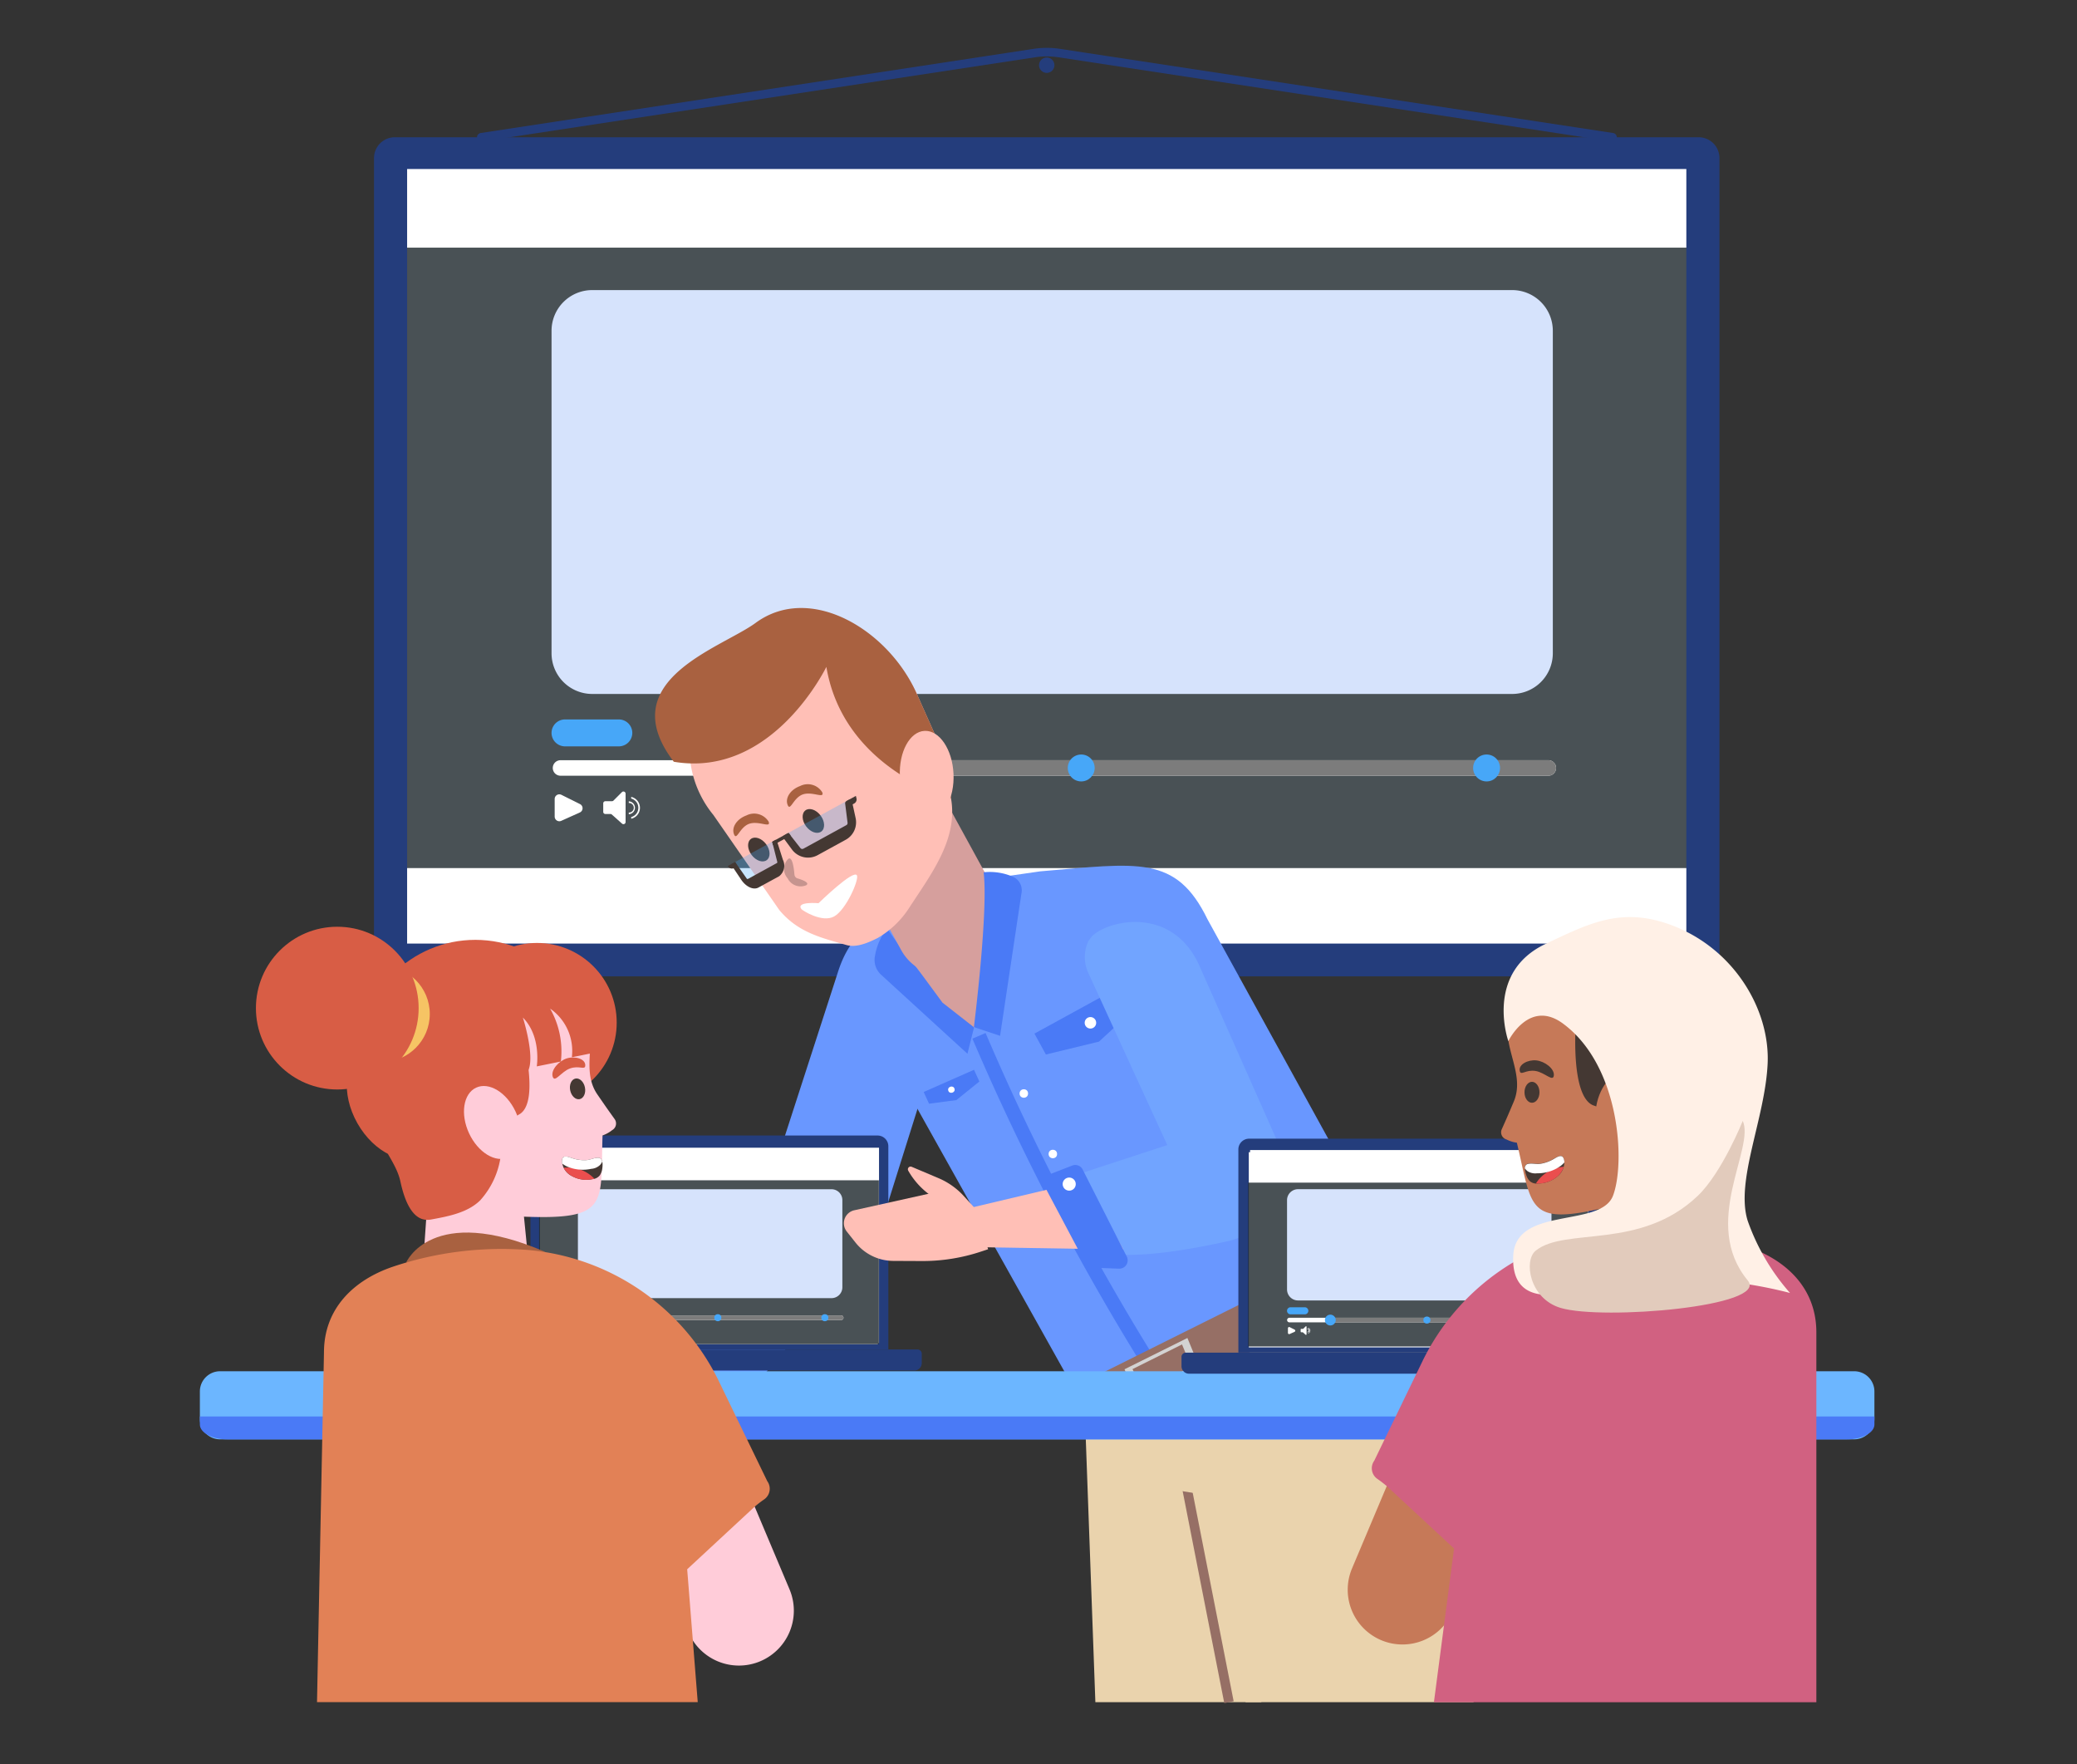 <svg xmlns="http://www.w3.org/2000/svg" xmlns:xlink="http://www.w3.org/1999/xlink" width="239" height="203" viewBox="0 0 239 203">
  <rect x="0" y="0" width="239" height="203" fill="#333333" stroke="none"/>
  <defs>
    <clipPath id="clip-path">
      <rect id="Rectangle_1246" data-name="Rectangle 1246" width="239" height="203" transform="translate(3825 1821)" fill="#fff" stroke="#707070" stroke-width="1"/>
    </clipPath>
    <clipPath id="clip-path-2">
      <rect id="Rectangle_1112" data-name="Rectangle 1112" width="2.2" height="4.038"/>
    </clipPath>
    <clipPath id="clip-path-3">
      <rect id="Rectangle_1117" data-name="Rectangle 1117" width="0.584" height="1.064"/>
    </clipPath>
  </defs>
  <g id="_5-2" data-name="5-2" transform="translate(-3825 -1821)" clip-path="url(#clip-path)">
    <g id="presentation" transform="translate(3844.99 1844.785)">
      <g id="Group_4014" data-name="Group 4014" transform="translate(3.01 11.215)">
        <g id="Group_3977" data-name="Group 3977" transform="translate(20.038 -29)">
          <g id="Group_3974" data-name="Group 3974" transform="translate(3.404 12.851)">
            <rect id="Rectangle_1110" data-name="Rectangle 1110" width="148.012" height="90.373" fill="#fff"/>
            <g id="Group_3973" data-name="Group 3973" transform="translate(0.098 9.642)">
              <g id="Group_3968" data-name="Group 3968" opacity="0.8">
                <rect id="Rectangle_1111" data-name="Rectangle 1111" width="148.045" height="71.385" fill="#1b262b"/>
              </g>
              <g id="Group_3972" data-name="Group 3972" transform="translate(17.287 57.502)">
                <line id="Line_42" data-name="Line 42" x2="113.663" transform="translate(0.673 2.364)" fill="none" stroke="#fff" stroke-linecap="round" stroke-miterlimit="10" stroke-width="1.788"/>
                <line id="Line_43" data-name="Line 43" x2="95.736" transform="translate(18.6 2.364)" fill="none" stroke="#7c7c7c" stroke-linecap="round" stroke-miterlimit="10" stroke-width="1.788"/>
                <path id="Path_3103" data-name="Path 3103" d="M95.577,167.321l2.14,1.067a.534.534,0,0,1-.022.963l-2.14.963a.536.536,0,0,1-.755-.487v-2.036A.535.535,0,0,1,95.577,167.321Z" transform="translate(-94.8 -161.866)" fill="#fff"/>
                <circle id="Ellipse_490" data-name="Ellipse 490" cx="1.549" cy="1.549" r="1.549" transform="translate(59.04 0.815)" fill="#47a7f8"/>
                <circle id="Ellipse_491" data-name="Ellipse 491" cx="2.364" cy="2.364" r="2.364" transform="translate(16.154)" fill="#47a7f8"/>
                <circle id="Ellipse_492" data-name="Ellipse 492" cx="1.549" cy="1.549" r="1.549" transform="translate(105.685 0.815)" fill="#47a7f8"/>
                <g id="Group_3971" data-name="Group 3971" transform="translate(5.587 4.93)">
                  <path id="Path_3104" data-name="Path 3104" d="M107.582,166.915v3.267a.245.245,0,0,1-.41.181L106,169.317a.253.253,0,0,0-.164-.06h-.58a.245.245,0,0,1-.246-.246v-.979a.245.245,0,0,1,.246-.246h.755a.264.264,0,0,0,.175-.071l.98-.98A.247.247,0,0,1,107.582,166.915Z" transform="translate(-105.01 -166.526)" fill="#fff"/>
                  <path id="Path_3105" data-name="Path 3105" d="M110.38,170.217v-.186a.553.553,0,1,0,0-1.105v-.186a.739.739,0,0,1,0,1.477Z" transform="translate(-107.441 -167.465)" fill="#fff"/>
                  <g id="Group_3970" data-name="Group 3970" transform="translate(3.218)">
                    <g id="Group_3969" data-name="Group 3969" clip-path="url(#clip-path-2)">
                      <path id="Path_3106" data-name="Path 3106" d="M110.38,170.322v-.186a1.1,1.1,0,1,0,0-2.2v-.186a1.286,1.286,0,0,1,0,2.572Z" transform="translate(-110.659 -167.017)" fill="#fff"/>
                    </g>
                  </g>
                </g>
              </g>
              <path id="Path_3107" data-name="Path 3107" d="M204.673,107.71H98.824a4.682,4.682,0,0,1-4.684-4.684v-37.1a4.682,4.682,0,0,1,4.684-4.684H204.673a4.682,4.682,0,0,1,4.684,4.684v37.1A4.683,4.683,0,0,1,204.673,107.71Z" transform="translate(-77.214 -56.359)" fill="#d6e3fc"/>
              <path id="Path_3108" data-name="Path 3108" d="M101.878,154.617H95.689a1.551,1.551,0,0,1-1.549-1.549h0a1.551,1.551,0,0,1,1.549-1.549h6.195a1.551,1.551,0,0,1,1.549,1.549h0A1.555,1.555,0,0,1,101.878,154.617Z" transform="translate(-77.214 -97.236)" fill="#47a7f8"/>
            </g>
          </g>
          <g id="Group_3976" data-name="Group 3976">
            <g id="Group_3975" data-name="Group 3975">
              <circle id="Ellipse_493" data-name="Ellipse 493" cx="0.886" cy="0.886" r="0.886" transform="translate(76.523 0.616)" fill="#243d7c"/>
              <path id="Path_3109" data-name="Path 3109" d="M209.537,21.007l-63.669-9.686a9.648,9.648,0,0,0-2.862,0L79.37,21.007" transform="translate(-67.025 -11.215)" fill="none" stroke="#243d7c" stroke-linecap="round" stroke-linejoin="round" stroke-miterlimit="10" stroke-width="0.985"/>
              <path id="Path_3110" data-name="Path 3110" d="M209.238,29.11H59.2A2.394,2.394,0,0,0,56.81,31.5v91.763a2.394,2.394,0,0,0,2.391,2.391H209.238a2.394,2.394,0,0,0,2.391-2.391V31.5A2.389,2.389,0,0,0,209.238,29.11Zm-1.423,92.77H60.619V32.765h147.2V121.88Z" transform="translate(-56.81 -19.318)" fill="#243d7c"/>
            </g>
          </g>
        </g>
        <g id="Group_3984" data-name="Group 3984" transform="translate(52.377 34.955)">
          <g id="Group_3983" data-name="Group 3983" transform="translate(0 0)">
            <g id="Group_3978" data-name="Group 3978" transform="translate(48.806 74.032)">
              <path id="Path_3111" data-name="Path 3111" d="M227.247,289.95l-.113-51.86-20.845.759,1.862,51.1Z" transform="translate(-206.29 -238.09)" fill="#ead3ad"/>
            </g>
            <g id="Group_3979" data-name="Group 3979" transform="translate(64.091 76.263)">
              <path id="Path_3112" data-name="Path 3112" d="M266.182,292.069c.395-15.9-.133-30.518-2.544-39.2-.939-3.39-6.765-10.427-6.765-10.427L236.09,265.562l3.862,26.507Z" transform="translate(-236.09 -242.44)" fill="#ead3ad"/>
            </g>
            <line id="Line_44" data-name="Line 44" x2="5.052" y2="25.717" transform="translate(60.988 100.175)" fill="none" stroke="#966f65" stroke-miterlimit="10" stroke-width="1.099"/>
            <path id="Path_3113" data-name="Path 3113" d="M207.738,261.637l30.846,4.955L241,233.33l-34.175,3.036Z" transform="translate(-157.742 -161.739)" fill="#ead3ad"/>
            <path id="Path_3114" data-name="Path 3114" d="M140.166,202.363l6.894-.256,13.007-41.376-1.621.492c-7.529.282-12.618-.062-14.879,7.129l-8.745,27.01A5.394,5.394,0,0,0,140.166,202.363Z" transform="translate(-122.55 -126.377)" fill="#6997ff"/>
            <path id="Path_3115" data-name="Path 3115" d="M137.136,223.638l-.359,4.247a.639.639,0,0,1-.021.662l-15.992,18.767c-.231.272-.7,0-.81-.477h0c-.015-.056,0-.185-.062-.174-8.417,1.5-8.771-6.1-5.878-9.5l13.813-17.193C129.274,218.288,135.972,221.145,137.136,223.638Z" transform="translate(-111.74 -154.986)" fill="#6997ff"/>
            <path id="Path_3116" data-name="Path 3116" d="M186.539,210.859l29.6-14.095c1.057-.58,3.744-1.072,2.411-3.621l-19.485-35.411c-3.642-7.488-8.058-6.452-19.244-5.524l-11.838,1.708c-7.181,3.934-8.7,14.413-4.6,21.5l20.619,36.853C184.59,213.336,185.472,211.443,186.539,210.859Z" transform="translate(-135.492 -121.911)" fill="#6997ff"/>
            <path id="Path_3117" data-name="Path 3117" d="M235.408,197.4,223.7,175.591a.134.134,0,0,0-.241.118l10.2,21.158Z" transform="translate(-165.839 -133.58)" fill="#4a7af6"/>
            <path id="Path_3118" data-name="Path 3118" d="M183.81,189.72a278.776,278.776,0,0,0,20.275,38.74" transform="translate(-146.534 -140.497)" fill="none" stroke="#4a7af6" stroke-miterlimit="10" stroke-width="1.649"/>
            <ellipse id="Ellipse_494" data-name="Ellipse 494" cx="0.487" cy="0.487" rx="0.487" ry="0.487" transform="translate(41.948 55.372)" fill="#fff"/>
            <ellipse id="Ellipse_495" data-name="Ellipse 495" cx="0.487" cy="0.487" rx="0.487" ry="0.487" transform="translate(45.287 62.333)" fill="#fff"/>
            <ellipse id="Ellipse_496" data-name="Ellipse 496" cx="0.487" cy="0.487" rx="0.487" ry="0.487" transform="translate(48.606 69.093)" fill="#fff"/>
            <path id="Path_3119" data-name="Path 3119" d="M171.839,176.975a59.59,59.59,0,0,1-10.012-11.325,6.784,6.784,0,0,0-1.39,3.108,2.3,2.3,0,0,0,.687,2.2l9.945,9.1Z" transform="translate(-135.122 -128.773)" fill="#4a7af6"/>
            <path id="Path_3120" data-name="Path 3120" d="M224.669,187.646l-5.586-17.931a.119.119,0,0,1,.226-.077l7.935,19.9Z" transform="translate(-163.713 -130.678)" fill="#4a7af6"/>
            <path id="Path_3121" data-name="Path 3121" d="M172.016,201.243l3.139-.415,2.652-2.139-.616-1.349-5.791,2.554Z" transform="translate(-140.489 -144.209)" fill="#4a7af6"/>
            <path id="Path_3122" data-name="Path 3122" d="M197.568,185.844l6.109-1.482,5-4.611-1.318-2.4-11.11,6.088Z" transform="translate(-152.594 -134.472)" fill="#4a7af6"/>
            <ellipse id="Ellipse_497" data-name="Ellipse 497" cx="0.662" cy="0.662" rx="0.662" ry="0.662" transform="translate(49.437 47.063)" fill="#fff"/>
            <ellipse id="Ellipse_498" data-name="Ellipse 498" cx="0.374" cy="0.359" rx="0.374" ry="0.359" transform="translate(33.639 55.179) rotate(-16.333)" fill="#fff"/>
            <g id="Group_3982" data-name="Group 3982">
              <path id="Path_3123" data-name="Path 3123" d="M166.292,149.9l-1.205.662a5.673,5.673,0,0,1-7.7-2.252l-9.432-17.229,11.166-6.114,9.432,17.229A5.681,5.681,0,0,1,166.292,149.9Z" transform="translate(-129.067 -108.958)" fill="#d69f9d"/>
              <path id="Path_3124" data-name="Path 3124" d="M171.7,173.137l3.7,2.893,1.359-5.575-.374-6.945-8.822,4.011Z" transform="translate(-138.624 -127.731)" fill="#d69f9d"/>
              <path id="Path_3125" data-name="Path 3125" d="M126.285,100.38l-2.606,1.913a12.134,12.134,0,0,0-2.057,17.383s3.319,4.78,4.421,6.375c.79,1.134,3.149,4.539,3.149,4.539,2.159,2.611,4.862,3.211,7.735,4.042,1.159.339,2.544-.282,3.6-.81a10.724,10.724,0,0,0,3.631-3.483c2.462-3.8,5.647-7.863,4.8-12.6a44.423,44.423,0,0,0-1.539-6.642l-2.421-5.421C141.724,98.354,132.574,95.763,126.285,100.38Z" transform="translate(-114.906 -95.857)" fill="#ffbfb6"/>
              <path id="Path_3126" data-name="Path 3126" d="M130.751,99.865l.159.539s-6.186,12.977-17.618,11.038c-7.15-9.361,5.432-13.054,9.417-15.977h0c6.288-4.616,15.249.785,18.516,8.1l2.421,5.421a44.583,44.583,0,0,1,1.539,6.642C145.179,115.637,132.367,112.221,130.751,99.865Z" transform="translate(-111.135 -93.753)" fill="#a96140"/>
              <g id="Group_3980" data-name="Group 3980" transform="translate(16.729 30.669)">
                <path id="Path_3127" data-name="Path 3127" d="M143.853,157.513c.118.164,2.39,1.611,3.765.857,1.39-.759,2.9-4.247,2.631-4.734-.395-.723-4.416,3.206-4.416,3.206S143.207,156.616,143.853,157.513Z" transform="translate(-143.75 -153.547)" fill="#fff"/>
              </g>
              <ellipse id="Ellipse_499" data-name="Ellipse 499" cx="1.041" cy="1.523" rx="1.041" ry="1.523" transform="matrix(0.8, -0.599, 0.599, 0.8, 16.472, 23.906)" fill="#443833"/>
              <ellipse id="Ellipse_500" data-name="Ellipse 500" cx="1.041" cy="1.523" rx="1.041" ry="1.523" transform="matrix(0.8, -0.599, 0.599, 0.8, 10.196, 27.193)" fill="#443833"/>
              <path id="Path_3128" data-name="Path 3128" d="M144.784,134.239c.313.8-1.149-.144-2.247.256s-1.421,1.99-1.734,1.2.323-1.764,1.421-2.164A1.962,1.962,0,0,1,144.784,134.239Z" transform="translate(-125.548 -113.042)" fill="#a96140"/>
              <path id="Path_3129" data-name="Path 3129" d="M132.755,140.829c.313.8-1.149-.144-2.247.256s-1.421,1.99-1.734,1.2.323-1.764,1.421-2.164A1.962,1.962,0,0,1,132.755,140.829Z" transform="translate(-119.688 -116.252)" fill="#a96140"/>
              <path id="Path_3130" data-name="Path 3130" d="M140.5,152.221a1.667,1.667,0,0,0,2.139.79c.446-.292-.472-.631-1-.785a.5.5,0,0,1-.359-.441c-.056-.687-.231-2.123-.7-1.816A1.622,1.622,0,0,0,140.5,152.221Z" transform="translate(-125.241 -121.115)" fill="#c6948f"/>
              <ellipse id="Ellipse_501" data-name="Ellipse 501" cx="3.088" cy="5.083" rx="3.088" ry="5.083" transform="translate(27.934 14.282) rotate(-2.705)" fill="#ffbfb6"/>
              <g id="Group_3981" data-name="Group 3981" transform="translate(8.363 21.618)">
                <path id="Path_3131" data-name="Path 3131" d="M130.185,150.716l3.965-2.17-.785-2.636-4.785,2.621Z" transform="translate(-127.995 -140.776)" fill="#47a7f8" opacity="0.3"/>
                <path id="Path_3132" data-name="Path 3132" d="M142.3,142.968l5.734-3.139-.554-2.759-6.924,3.79Z" transform="translate(-133.831 -136.47)" fill="#47a7f8" opacity="0.3"/>
                <path id="Path_3133" data-name="Path 3133" d="M139.969,141.2l.939,1.272a2.3,2.3,0,0,0,2.949.651l3.236-1.775a2.29,2.29,0,0,0,1.139-2.5l-.415-1.9a.271.271,0,0,0-.395-.18l-.256.144a.266.266,0,0,0-.138.272l.277,2.211a.274.274,0,0,1-.138.272l-4.944,2.708a.27.27,0,0,1-.344-.072l-1.226-1.564a.276.276,0,0,0-.344-.072l-.267.149A.269.269,0,0,0,139.969,141.2Z" transform="translate(-133.516 -136.302)" fill="#443833"/>
                <path id="Path_3134" data-name="Path 3134" d="M128.331,148.525a.127.127,0,0,0-.041.18l1.1,1.646c.559.836,1.416,1.226,2,.9l2.38-1.3a1.55,1.55,0,0,0,.421-1.887l-.7-2.2a.128.128,0,0,0-.18-.072l-.267.149a.124.124,0,0,0-.062.139l.564,2.231a.118.118,0,0,1-.062.138l-3.3,1.811a.121.121,0,0,1-.159-.036l-1.262-1.811a.122.122,0,0,0-.159-.036Z" transform="translate(-127.843 -140.714)" fill="#443833"/>
                <path id="Path_3135" data-name="Path 3135" d="M139.3,144.17l-1.893,1.036.1.395,2.036-1.118Z" transform="translate(-132.296 -139.928)" fill="#443833"/>
                <path id="Path_3136" data-name="Path 3136" d="M154.06,136.5l1.092-.6.067.272a.538.538,0,0,1-.267.605l-.887.487Z" transform="translate(-140.406 -135.9)" fill="#443833"/>
                <path id="Path_3137" data-name="Path 3137" d="M128.358,150.817l-.051-.1-.867.472.051.072a.542.542,0,0,0,.692.154l.344-.19Z" transform="translate(-127.44 -143.119)" fill="#443833"/>
              </g>
            </g>
            <path id="Path_3138" data-name="Path 3138" d="M182.67,170.806s1.672-13.3,1.118-17.808a6.651,6.651,0,0,1,3.267.467,1.7,1.7,0,0,1,1.087,1.939l-2.462,16.408Z" transform="translate(-145.979 -122.589)" fill="#4a7af6"/>
            <path id="Path_3139" data-name="Path 3139" d="M242.123,239.351,206.04,257.39l-1.39-5.4,35.4-17.634Z" transform="translate(-156.685 -162.241)" fill="#966f65"/>
            <path id="Path_3140" data-name="Path 3140" d="M225.041,260.772l-7.165,3.708-1.416-3.38,7.237-3.6Z" transform="translate(-162.438 -173.512)" fill="#d3d3d3"/>
            <path id="Path_3141" data-name="Path 3141" d="M225.01,261.525l-5.637,2.918-1.113-2.657,5.693-2.836Z" transform="translate(-163.314 -174.219)" fill="#966f65"/>
          </g>
        </g>
        <path id="Path_3142" data-name="Path 3142" d="M204.429,166.377l.385-.518c1.8-1.882,9.417-3.7,12.5,3.611l8.961,20.178a8.248,8.248,0,0,1-5.811,11.264c-5.811,1.292-12.689,2.318-15.715.841-1.975-.964-4.452-7.581-4.452-7.581l13.212-4.319-9.125-19.885A4.375,4.375,0,0,1,204.429,166.377Z" transform="translate(-102.189 -93.104)" fill="#71a4ff"/>
        <g id="Group_4011" data-name="Group 4011" transform="translate(0 76.007)">
          <g id="Group_4010" data-name="Group 4010">
            <path id="Path_3143" data-name="Path 3143" d="M49.93,262.23l2.491.79a.158.158,0,0,1,0,.3l-2.491.79Z" transform="translate(-26.92 -215.137)" fill="#edb39a"/>
            <g id="Group_3992" data-name="Group 3992" transform="translate(35.344 19.642)">
              <path id="Path_3144" data-name="Path 3144" d="M75.08,264.61h47.236a.483.483,0,0,1,.486.486v1.079a.859.859,0,0,1-.858.858H75.938a.859.859,0,0,1-.858-.858Z" transform="translate(-75.08 -239.991)" fill="#243d7c"/>
              <path id="Path_3145" data-name="Path 3145" d="M81.816,214.41h38.708a1.237,1.237,0,0,1,1.236,1.236v23.378H80.58V215.646A1.237,1.237,0,0,1,81.816,214.41Z" transform="translate(-77.883 -214.41)" fill="#243d7c"/>
              <rect id="Rectangle_1113" data-name="Rectangle 1113" width="38.895" height="22.456" transform="translate(42.675 24.015) rotate(180)" fill="#fff"/>
              <rect id="Rectangle_1114" data-name="Rectangle 1114" width="38.895" height="22.456" transform="translate(42.805 23.858) rotate(180)" fill="#fff"/>
              <g id="Group_3991" data-name="Group 3991" transform="translate(3.688 3.08)">
                <rect id="Rectangle_1115" data-name="Rectangle 1115" width="38.865" height="20.842" transform="translate(0.201)" fill="#fff"/>
                <g id="Group_3990" data-name="Group 3990" transform="translate(0 2.07)">
                  <g id="Group_3985" data-name="Group 3985" opacity="0.8">
                    <rect id="Rectangle_1116" data-name="Rectangle 1116" width="39.1" height="18.851" fill="#1b262b"/>
                  </g>
                  <g id="Group_3989" data-name="Group 3989" transform="translate(4.566 15.188)">
                    <line id="Line_45" data-name="Line 45" x2="30.018" transform="translate(0.177 0.623)" fill="none" stroke="#fff" stroke-linecap="round" stroke-miterlimit="10" stroke-width="0.527"/>
                    <line id="Line_46" data-name="Line 46" x2="25.286" transform="translate(4.909 0.623)" fill="none" stroke="#7c7c7c" stroke-linecap="round" stroke-miterlimit="10" stroke-width="0.527"/>
                    <path id="Path_3146" data-name="Path 3146" d="M92.116,258.8l.564.284a.141.141,0,0,1,0,.255l-.564.255a.141.141,0,0,1-.2-.128v-.539A.143.143,0,0,1,92.116,258.8Z" transform="translate(-91.91 -257.358)" fill="#fff"/>
                    <circle id="Ellipse_502" data-name="Ellipse 502" cx="0.407" cy="0.407" r="0.407" transform="translate(15.595 0.216)" fill="#47a7f8"/>
                    <circle id="Ellipse_503" data-name="Ellipse 503" cx="0.623" cy="0.623" r="0.623" transform="translate(4.267)" fill="#47a7f8"/>
                    <circle id="Ellipse_504" data-name="Ellipse 504" cx="0.407" cy="0.407" r="0.407" transform="translate(27.909 0.216)" fill="#47a7f8"/>
                    <g id="Group_3988" data-name="Group 3988" transform="translate(1.476 1.3)">
                      <path id="Path_3147" data-name="Path 3147" d="M95.6,258.672v.863a.066.066,0,0,1-.108.049l-.309-.275a.069.069,0,0,0-.044-.015h-.152a.065.065,0,0,1-.064-.064v-.26a.065.065,0,0,1,.064-.064h.2a.048.048,0,0,0,.044-.02l.26-.26A.062.062,0,0,1,95.6,258.672Z" transform="translate(-94.92 -258.569)" fill="#fff"/>
                      <path id="Path_3148" data-name="Path 3148" d="M96.5,259.6v-.049a.148.148,0,0,0,.147-.147.145.145,0,0,0-.147-.147v-.049a.2.2,0,1,1,0,.392Z" transform="translate(-95.725 -258.877)" fill="#fff"/>
                      <g id="Group_3987" data-name="Group 3987" transform="translate(0.848)">
                        <g id="Group_3986" data-name="Group 3986" clip-path="url(#clip-path-3)">
                          <path id="Path_3149" data-name="Path 3149" d="M96.5,259.607v-.049a.289.289,0,0,0,0-.579v-.049a.338.338,0,0,1,0,.677Z" transform="translate(-96.574 -258.734)" fill="#fff"/>
                        </g>
                      </g>
                    </g>
                  </g>
                  <path id="Path_3150" data-name="Path 3150" d="M120.889,239.54H92.961a1.25,1.25,0,0,1-1.251-1.251V228.261a1.249,1.249,0,0,1,1.251-1.251h27.929a1.249,1.249,0,0,1,1.251,1.251v10.029A1.25,1.25,0,0,1,120.889,239.54Z" transform="translate(-87.242 -225.98)" fill="#d6e3fc"/>
                  <path id="Path_3151" data-name="Path 3151" d="M93.755,254.964H92.117a.406.406,0,0,1-.407-.407h0a.406.406,0,0,1,.407-.407h1.638a.406.406,0,0,1,.407.407h0A.406.406,0,0,1,93.755,254.964Z" transform="translate(-87.242 -239.81)" fill="#47a7f8"/>
                </g>
              </g>
            </g>
            <g id="Group_3993" data-name="Group 3993" transform="translate(0 46.765)">
              <path id="Path_3152" data-name="Path 3152" d="M5.335,277.672H193.373a2.323,2.323,0,0,0,2.325-2.325v-3.183a2.323,2.323,0,0,0-2.325-2.325H5.335a2.323,2.323,0,0,0-2.325,2.325v3.183A2.32,2.32,0,0,0,5.335,277.672Z" transform="translate(-3.01 -269.84)" fill="#6cb6ff"/>
              <path id="Path_3153" data-name="Path 3153" d="M195.7,280.45v.927c0,.942-1.422,1.707-3.173,1.707H6.183c-1.756,0-3.173-.765-3.173-1.707v-.927Z" transform="translate(-3.01 -275.247)" fill="#4a7af6"/>
            </g>
            <g id="Group_3996" data-name="Group 3996" transform="translate(6.449 -4.379)">
              <ellipse id="Ellipse_505" data-name="Ellipse 505" cx="4.99" cy="7.068" rx="4.99" ry="7.068" transform="translate(8.199 16.446) rotate(-29.434)" fill="#d85d45"/>
              <ellipse id="Ellipse_506" data-name="Ellipse 506" cx="9.168" cy="9.168" rx="9.168" ry="9.168" transform="translate(23.179 1.864)" fill="#d85d45"/>
              <path id="Path_3154" data-name="Path 3154" d="M101.433,268.84l10.058,23.854a6.316,6.316,0,0,1-3.581,8.362h0a6.317,6.317,0,0,1-7.969-3.246L87.38,270.767Z" transform="translate(-50.09 -216.461)" fill="#ffccd9"/>
              <ellipse id="Ellipse_507" data-name="Ellipse 507" cx="13.367" cy="13.367" rx="13.367" ry="13.367" transform="translate(11.88 1.508)" fill="#d85d45"/>
              <path id="Path_3155" data-name="Path 3155" d="M72.288,196.845c-.885-1.236-.885-1.236-1.974-2.817-1.932-2.817.026-6.288-1.267-9.3-1.461-3.4-6.534-3.88-9.786-3.22-5.456,1.11-14.278,3.236-11.3,17.886,1.644,8.089,6.246,8.372,13.488,8.681,10.357.44,9.194-1.356,9.461-9.33a3.777,3.777,0,0,0,1.1-.607A.877.877,0,0,0,72.288,196.845Z" transform="translate(-31.024 -174.734)" fill="#ffccd9"/>
              <path id="Path_3156" data-name="Path 3156" d="M83.438,219.613a1.062,1.062,0,0,0-.021.136,2.037,2.037,0,0,0,1.152,1.8,3.411,3.411,0,0,0,2.34.351,1.206,1.206,0,0,0,.848-.419,1.668,1.668,0,0,0,.283-.7c.063-.346.131-1.089-.23-1.293a.512.512,0,0,0-.262-.052c-.44.01-.853.23-1.293.267a4.274,4.274,0,0,1-1.655-.22C84.223,219.377,83.564,219.063,83.438,219.613Z" transform="translate(-48.201 -192.858)" fill="#443833"/>
              <g id="Group_3994" data-name="Group 3994" transform="translate(35.405 27.723)">
                <path id="Path_3157" data-name="Path 3157" d="M87.325,223.022a1.778,1.778,0,0,1-.241.047,3.378,3.378,0,0,1-2.34-.351,2.442,2.442,0,0,1-.963-.953A4.133,4.133,0,0,1,87.325,223.022Z" transform="translate(-83.78 -221.749)" fill="#ea4e4e"/>
              </g>
              <path id="Path_3158" data-name="Path 3158" d="M85.1,198.466c-.031.545-.712-.068-1.78.33-1.016.382-1.733,1.686-1.969.927s.712-1.817,1.639-2.1S85.152,197.67,85.1,198.466Z" transform="translate(-47.202 -182.481)" fill="#d85d45"/>
              <path id="Path_3159" data-name="Path 3159" d="M65.212,236.488H52.29l1.157-16.608h10.11Z" transform="translate(-33.373 -193.135)" fill="#ffccd9"/>
              <path id="Path_3160" data-name="Path 3160" d="M57.875,190.356s2.262,8.021-.131,9.555a4.119,4.119,0,0,0-1.827,2.026,18.606,18.606,0,0,0-.377,2.759,9.518,9.518,0,0,1-2.367,5.152c-1.461,1.435-3.676,1.843-5.67,2.21-2.042.372-3.016-2.058-3.518-4.4-.435-2.011-2.068-3.754-2.67-5.718q-.817-2.662-1.634-5.32v-.005l3.864-5.121,3.393-2.6Z" transform="translate(-27.365 -178.371)" fill="#d85d45"/>
              <ellipse id="Ellipse_508" data-name="Ellipse 508" cx="2.953" cy="4.419" rx="2.953" ry="4.419" transform="translate(22.663 19.756) rotate(-24.917)" fill="#ffccd9"/>
              <path id="Path_3161" data-name="Path 3161" d="M49.17,239.456s2.932-6.88,16.016-1.225" transform="translate(-31.886 -200.815)" fill="#a96140"/>
              <path id="Path_3162" data-name="Path 3162" d="M70.952,186.536l-3.676.749a5.925,5.925,0,0,0-2.5-5.6,9.952,9.952,0,0,1,1.236,6.089l-2.77.56s.555-3.44-1.6-5.618c0,0,1.377,4.3.649,6.026l-2.838.576-12.3-5.136,3.5-5.2,10.095-2.9,5.466.6,2.356,2.079,2.251,4.377Z" transform="translate(-30.924 -172.268)" fill="#d85d45"/>
              <ellipse id="Ellipse_509" data-name="Ellipse 509" cx="5.519" cy="5.519" rx="5.519" ry="5.519" transform="translate(8.969 4.518)" fill="#f6c464"/>
              <ellipse id="Ellipse_510" data-name="Ellipse 510" cx="9.362" cy="9.362" rx="9.362" ry="9.362" transform="translate(0 0)" fill="#d85d45"/>
              <g id="Group_3995" data-name="Group 3995" transform="translate(35.214 26.438)">
                <path id="Path_3163" data-name="Path 3163" d="M87.806,220.261a1.633,1.633,0,0,1-1.021.45,4.6,4.6,0,0,1-2.77-.262,3.226,3.226,0,0,1-.576-.346,1.589,1.589,0,0,1-.021-.356.927.927,0,0,1,.021-.136c.126-.55.791-.241,1.162-.126a4.274,4.274,0,0,0,1.655.22c.44-.042.853-.257,1.293-.267a.5.5,0,0,1,.262.052.558.558,0,0,1,.241.387A1.488,1.488,0,0,1,87.806,220.261Z" transform="translate(-83.416 -219.295)" fill="#fff"/>
              </g>
              <ellipse id="Ellipse_511" data-name="Ellipse 511" cx="0.864" cy="1.209" rx="0.864" ry="1.209" transform="translate(35.923 17.638) rotate(-11.478)" fill="#443833"/>
            </g>
            <g id="Group_4009" data-name="Group 4009" transform="translate(112.956)">
              <g id="Group_4004" data-name="Group 4004" transform="translate(0 20.005)">
                <path id="Path_3164" data-name="Path 3164" d="M281.062,265.35H233.826a.483.483,0,0,0-.486.485v1.079a.859.859,0,0,0,.858.858h46.01a.859.859,0,0,0,.858-.858V265.35Z" transform="translate(-233.34 -240.731)" fill="#243d7c"/>
                <path id="Path_3165" data-name="Path 3165" d="M286.624,215.15H247.916a1.237,1.237,0,0,0-1.236,1.236v23.378h41.175V216.386A1.23,1.23,0,0,0,286.624,215.15Z" transform="translate(-240.138 -215.15)" fill="#243d7c"/>
                <rect id="Rectangle_1118" data-name="Rectangle 1118" width="38.895" height="22.456" transform="translate(7.744 1.555)" fill="#fff"/>
                <rect id="Rectangle_1119" data-name="Rectangle 1119" width="38.895" height="22.456" transform="translate(46.787 23.764) rotate(180)" fill="#fff"/>
                <g id="Group_4003" data-name="Group 4003" transform="translate(7.67 2.987)">
                  <rect id="Rectangle_1120" data-name="Rectangle 1120" width="38.865" height="20.842" transform="translate(0.201)" fill="#fff"/>
                  <g id="Group_4002" data-name="Group 4002" transform="translate(0 2.07)">
                    <g id="Group_3997" data-name="Group 3997" opacity="0.8">
                      <rect id="Rectangle_1121" data-name="Rectangle 1121" width="39.1" height="18.851" fill="#1b262b"/>
                    </g>
                    <g id="Group_4001" data-name="Group 4001" transform="translate(4.566 15.188)">
                      <line id="Line_47" data-name="Line 47" x2="30.018" transform="translate(0.177 0.623)" fill="none" stroke="#fff" stroke-linecap="round" stroke-miterlimit="10" stroke-width="0.527"/>
                      <line id="Line_48" data-name="Line 48" x2="25.286" transform="translate(4.909 0.623)" fill="none" stroke="#7c7c7c" stroke-linecap="round" stroke-miterlimit="10" stroke-width="0.527"/>
                      <path id="Path_3166" data-name="Path 3166" d="M258.5,259.343l.564.284a.141.141,0,0,1,0,.255l-.564.255a.141.141,0,0,1-.2-.127v-.539A.141.141,0,0,1,258.5,259.343Z" transform="translate(-258.29 -257.906)" fill="#fff"/>
                      <circle id="Ellipse_512" data-name="Ellipse 512" cx="0.407" cy="0.407" r="0.407" transform="translate(15.595 0.216)" fill="#47a7f8"/>
                      <circle id="Ellipse_513" data-name="Ellipse 513" cx="0.623" cy="0.623" r="0.623" transform="translate(4.267)" fill="#47a7f8"/>
                      <circle id="Ellipse_514" data-name="Ellipse 514" cx="0.407" cy="0.407" r="0.407" transform="translate(27.909 0.216)" fill="#47a7f8"/>
                      <g id="Group_4000" data-name="Group 4000" transform="translate(1.476 1.3)">
                        <path id="Path_3167" data-name="Path 3167" d="M261.977,259.222v.863a.066.066,0,0,1-.108.049l-.309-.275a.068.068,0,0,0-.044-.015h-.152a.065.065,0,0,1-.064-.064v-.26a.065.065,0,0,1,.064-.064h.2a.048.048,0,0,0,.044-.02l.26-.26A.062.062,0,0,1,261.977,259.222Z" transform="translate(-261.3 -259.119)" fill="#fff"/>
                        <path id="Path_3168" data-name="Path 3168" d="M262.88,260.152V260.1a.147.147,0,1,0,0-.294v-.049a.2.2,0,1,1,0,.392Z" transform="translate(-262.105 -259.427)" fill="#fff"/>
                        <g id="Group_3999" data-name="Group 3999" transform="translate(0.848)">
                          <g id="Group_3998" data-name="Group 3998" clip-path="url(#clip-path-3)">
                            <path id="Path_3169" data-name="Path 3169" d="M262.88,260.157v-.049a.289.289,0,1,0,0-.579v-.049a.338.338,0,1,1,0,.677Z" transform="translate(-262.954 -259.284)" fill="#fff"/>
                          </g>
                        </g>
                      </g>
                    </g>
                    <path id="Path_3170" data-name="Path 3170" d="M287.265,239.8h-27.9a1.265,1.265,0,0,1-1.265-1.265V228.265A1.265,1.265,0,0,1,259.365,227h27.9a1.265,1.265,0,0,1,1.265,1.265v10.274A1.268,1.268,0,0,1,287.265,239.8Z" transform="translate(-253.627 -226.245)" fill="#d6e3fc"/>
                    <path id="Path_3171" data-name="Path 3171" d="M260.135,255.514H258.5a.406.406,0,0,1-.407-.407h0a.406.406,0,0,1,.407-.407h1.638a.406.406,0,0,1,.407.407h0A.406.406,0,0,1,260.135,255.514Z" transform="translate(-253.622 -240.36)" fill="#47a7f8"/>
                  </g>
                </g>
              </g>
              <g id="Group_4008" data-name="Group 4008" transform="translate(19.123 -5.491)">
                <path id="Path_3172" data-name="Path 3172" d="M286.245,264.18l-10.03,23.784a6.3,6.3,0,0,0,3.571,8.339h0a6.3,6.3,0,0,0,7.947-3.237L300.26,266.1Z" transform="translate(-275.717 -213.021)" fill="#c67958"/>
                <path id="Path_3173" data-name="Path 3173" d="M281.634,263.673a13.76,13.76,0,0,1,1.117.856l7.743,7.18-2.318,17.685h44.007v-42.56c0-5.054-3.446-8.323-7.921-9.837a39.2,39.2,0,0,0-15.471-1.916,26.961,26.961,0,0,0-21.993,15.2l-5.488,11.325A1.483,1.483,0,0,0,281.634,263.673Z" transform="translate(-278.254 -199.058)" fill="#d16181"/>
                <path id="Path_3174" data-name="Path 3174" d="M309.611,196.821c.616-1.378.616-1.378,1.368-3.149,1.331-3.138-1.274-6.14-.606-9.341.752-3.613,5.618-5.091,8.923-5.091,5.55,0,14.6.329,14.6,15.236,0,8.234-4.443,9.42-11.456,11.158-10.03,2.485-9.252.5-11.1-7.242a3.787,3.787,0,0,1-1.2-.376A.857.857,0,0,1,309.611,196.821Z" transform="translate(-291.872 -172.432)" fill="#c67958"/>
                <path id="Path_3175" data-name="Path 3175" d="M319.216,219.089c.016.037.031.084.047.131a2.029,2.029,0,0,1-.768,1.989,3.38,3.38,0,0,1-2.219.8,1.188,1.188,0,0,1-.909-.24,1.6,1.6,0,0,1-.413-.632c-.131-.324-.339-1.039-.031-1.311a.5.5,0,0,1,.245-.1c.433-.078.877.052,1.316.005a4.337,4.337,0,0,0,1.572-.543C318.4,219.011,318.981,218.577,319.216,219.089Z" transform="translate(-294.376 -191.359)" fill="#443833"/>
                <g id="Group_4005" data-name="Group 4005" transform="translate(21.655 28.728)">
                  <path id="Path_3176" data-name="Path 3176" d="M317.19,223.147c.078.005.162,0,.245,0a3.4,3.4,0,0,0,2.219-.8,2.434,2.434,0,0,0,.752-1.123A4.108,4.108,0,0,0,317.19,223.147Z" transform="translate(-317.19 -221.22)" fill="#ea4e4e"/>
                </g>
                <path id="Path_3177" data-name="Path 3177" d="M313.628,199.017c.141.527.684-.209,1.807-.031,1.07.172,2.026,1.305,2.109.517s-1.055-1.634-2.021-1.734S313.424,198.249,313.628,199.017Z" transform="translate(-293.822 -181.281)" fill="#443833"/>
                <path id="Path_3178" data-name="Path 3178" d="M333.12,231.783h12.892l-1.154-16.563H334.77Z" transform="translate(-303.147 -189.625)" fill="#ffccd9"/>
                <path id="Path_3179" data-name="Path 3179" d="M325.922,186.568s-.621,8.292,2.026,9.31a4.117,4.117,0,0,1,2.188,1.619,18.087,18.087,0,0,1,.914,2.621,9.451,9.451,0,0,0,3.337,4.564c1.713,1.112,3.958,1.07,5.979,1.034,2.068-.042,2.538-2.611,2.564-5,.026-2.052,1.274-4.083,1.473-6.12.178-1.843.36-3.681.538-5.524v-.005l-4.793-4.235-3.833-1.869Z" transform="translate(-299.677 -174.21)" fill="#443833"/>
                <ellipse id="Ellipse_515" data-name="Ellipse 515" cx="4.407" cy="2.945" rx="4.407" ry="2.945" transform="translate(27.67 25.6) rotate(-76.561)" fill="#c67958"/>
                <path id="Path_3180" data-name="Path 3180" d="M346.3,234.786s-2.924-6.861-15.973-1.222" transform="translate(-301.814 -197.328)" fill="#8e3f52"/>
                <g id="Group_4006" data-name="Group 4006" transform="translate(20.381 27.492)">
                  <path id="Path_3181" data-name="Path 3181" d="M315.069,220.6a1.645,1.645,0,0,0,1.086.24,4.59,4.59,0,0,0,2.652-.8,2.911,2.911,0,0,0,.5-.454,1.67,1.67,0,0,0-.052-.35.761.761,0,0,0-.047-.131c-.235-.517-.82-.078-1.159.11a4.338,4.338,0,0,1-1.572.543c-.439.047-.882-.084-1.316-.005a.511.511,0,0,0-.245.1.567.567,0,0,0-.162.428A1.867,1.867,0,0,0,315.069,220.6Z" transform="translate(-314.75 -218.854)" fill="#fff"/>
                </g>
                <ellipse id="Ellipse_516" data-name="Ellipse 516" cx="0.862" cy="1.206" rx="0.862" ry="1.206" transform="translate(20.344 18.953)" fill="#443833"/>
                <g id="Group_4007" data-name="Group 4007" transform="translate(17.945)">
                  <path id="Path_3182" data-name="Path 3182" d="M310.625,180.471s-2.788-7.853,4.3-11.19c4.877-2.3,8.532-4.208,14.061-2.3,7.461,2.585,11.764,9.759,11.477,16.072s-3.728,13.487-2.3,18.077a25.14,25.14,0,0,0,4.877,8.323s-8.323-2.3-13.774-1.149a61.058,61.058,0,0,1-11.764,1.149c-.862,0-6.61,1.66-6.313-4.3.287-5.738,10.046-3.159,11.477-6.887s.862-14.923-5.738-19.8C313.012,175.558,310.625,180.471,310.625,180.471Z" transform="translate(-310.085 -166.202)" fill="#fff0e6"/>
                </g>
                <path id="Path_3183" data-name="Path 3183" d="M340.35,211.11s-2.381,5.947-5.164,8.61c-6.6,6.313-15.231,3.577-18.651,6.313-1.436,1.149-.721,5.545,2.872,6.6,4.877,1.436,23.993-.167,21.523-3.159C335.473,222.879,341.786,214.269,340.35,211.11Z" transform="translate(-294.891 -187.661)" fill="#e2cbbc"/>
              </g>
            </g>
          </g>
        </g>
        <g id="Group_4013" data-name="Group 4013" transform="translate(74.1 99.038)">
          <path id="Path_3184" data-name="Path 3184" d="M176.683,225.657l14.556-3.447,4.385,7.919-21.645-.344Z" transform="translate(-163.47 -220.405)" fill="#ffbfb6"/>
          <path id="Path_3185" data-name="Path 3185" d="M206.99,230.621l-3.057-.113a.946.946,0,0,1-.81-.508l-4.7-8.858a.96.96,0,0,1,.5-1.344l2.683-1.041a.953.953,0,0,1,1.2.462l5.073,10.012A.957.957,0,0,1,206.99,230.621Z" transform="translate(-175.322 -218.692)" fill="#4a7af6"/>
          <ellipse id="Ellipse_517" data-name="Ellipse 517" cx="0.754" cy="0.754" rx="0.754" ry="0.754" transform="translate(25.18 1.446)" fill="#fff"/>
          <g id="Group_4012" data-name="Group 4012" transform="translate(0 0.188)">
            <path id="Path_3186" data-name="Path 3186" d="M168.743,226.792l-4.5-2.082-9.55,2.123a1.531,1.531,0,0,0-.872,2.441l1,1.262a5.573,5.573,0,0,0,4.355,2.123l3.288.015a21.319,21.319,0,0,0,6.852-1.1l.774-.256Z" transform="translate(-153.488 -221.811)" fill="#ffbfb6"/>
            <path id="Path_3187" data-name="Path 3187" d="M175.739,224.04l-1.457-1.6a8.32,8.32,0,0,0-2.9-2.052l-3.093-1.308a.313.313,0,0,0-.395.441v.005a8.827,8.827,0,0,0,2.39,2.708l1.852,1.39Z" transform="translate(-160.484 -219.059)" fill="#ffbfb6"/>
          </g>
        </g>
      </g>
      <path id="Path_3188" data-name="Path 3188" d="M73.394,291.749l-1.215-15.294,7.765-7.2a13.811,13.811,0,0,1,1.12-.859,1.489,1.489,0,0,0,.33-2.079s-3.136-6.466-5.5-11.357a27.024,27.024,0,0,0-22.053-15.242,39.3,39.3,0,0,0-15.514,1.922c-4.487,1.518-7.943,4.8-7.943,9.864,0,0-.487,24.368-.8,40.237H73.394Z" transform="translate(-13.095 -119.687)" fill="#e28156"/>
    </g>
  </g>
</svg>
